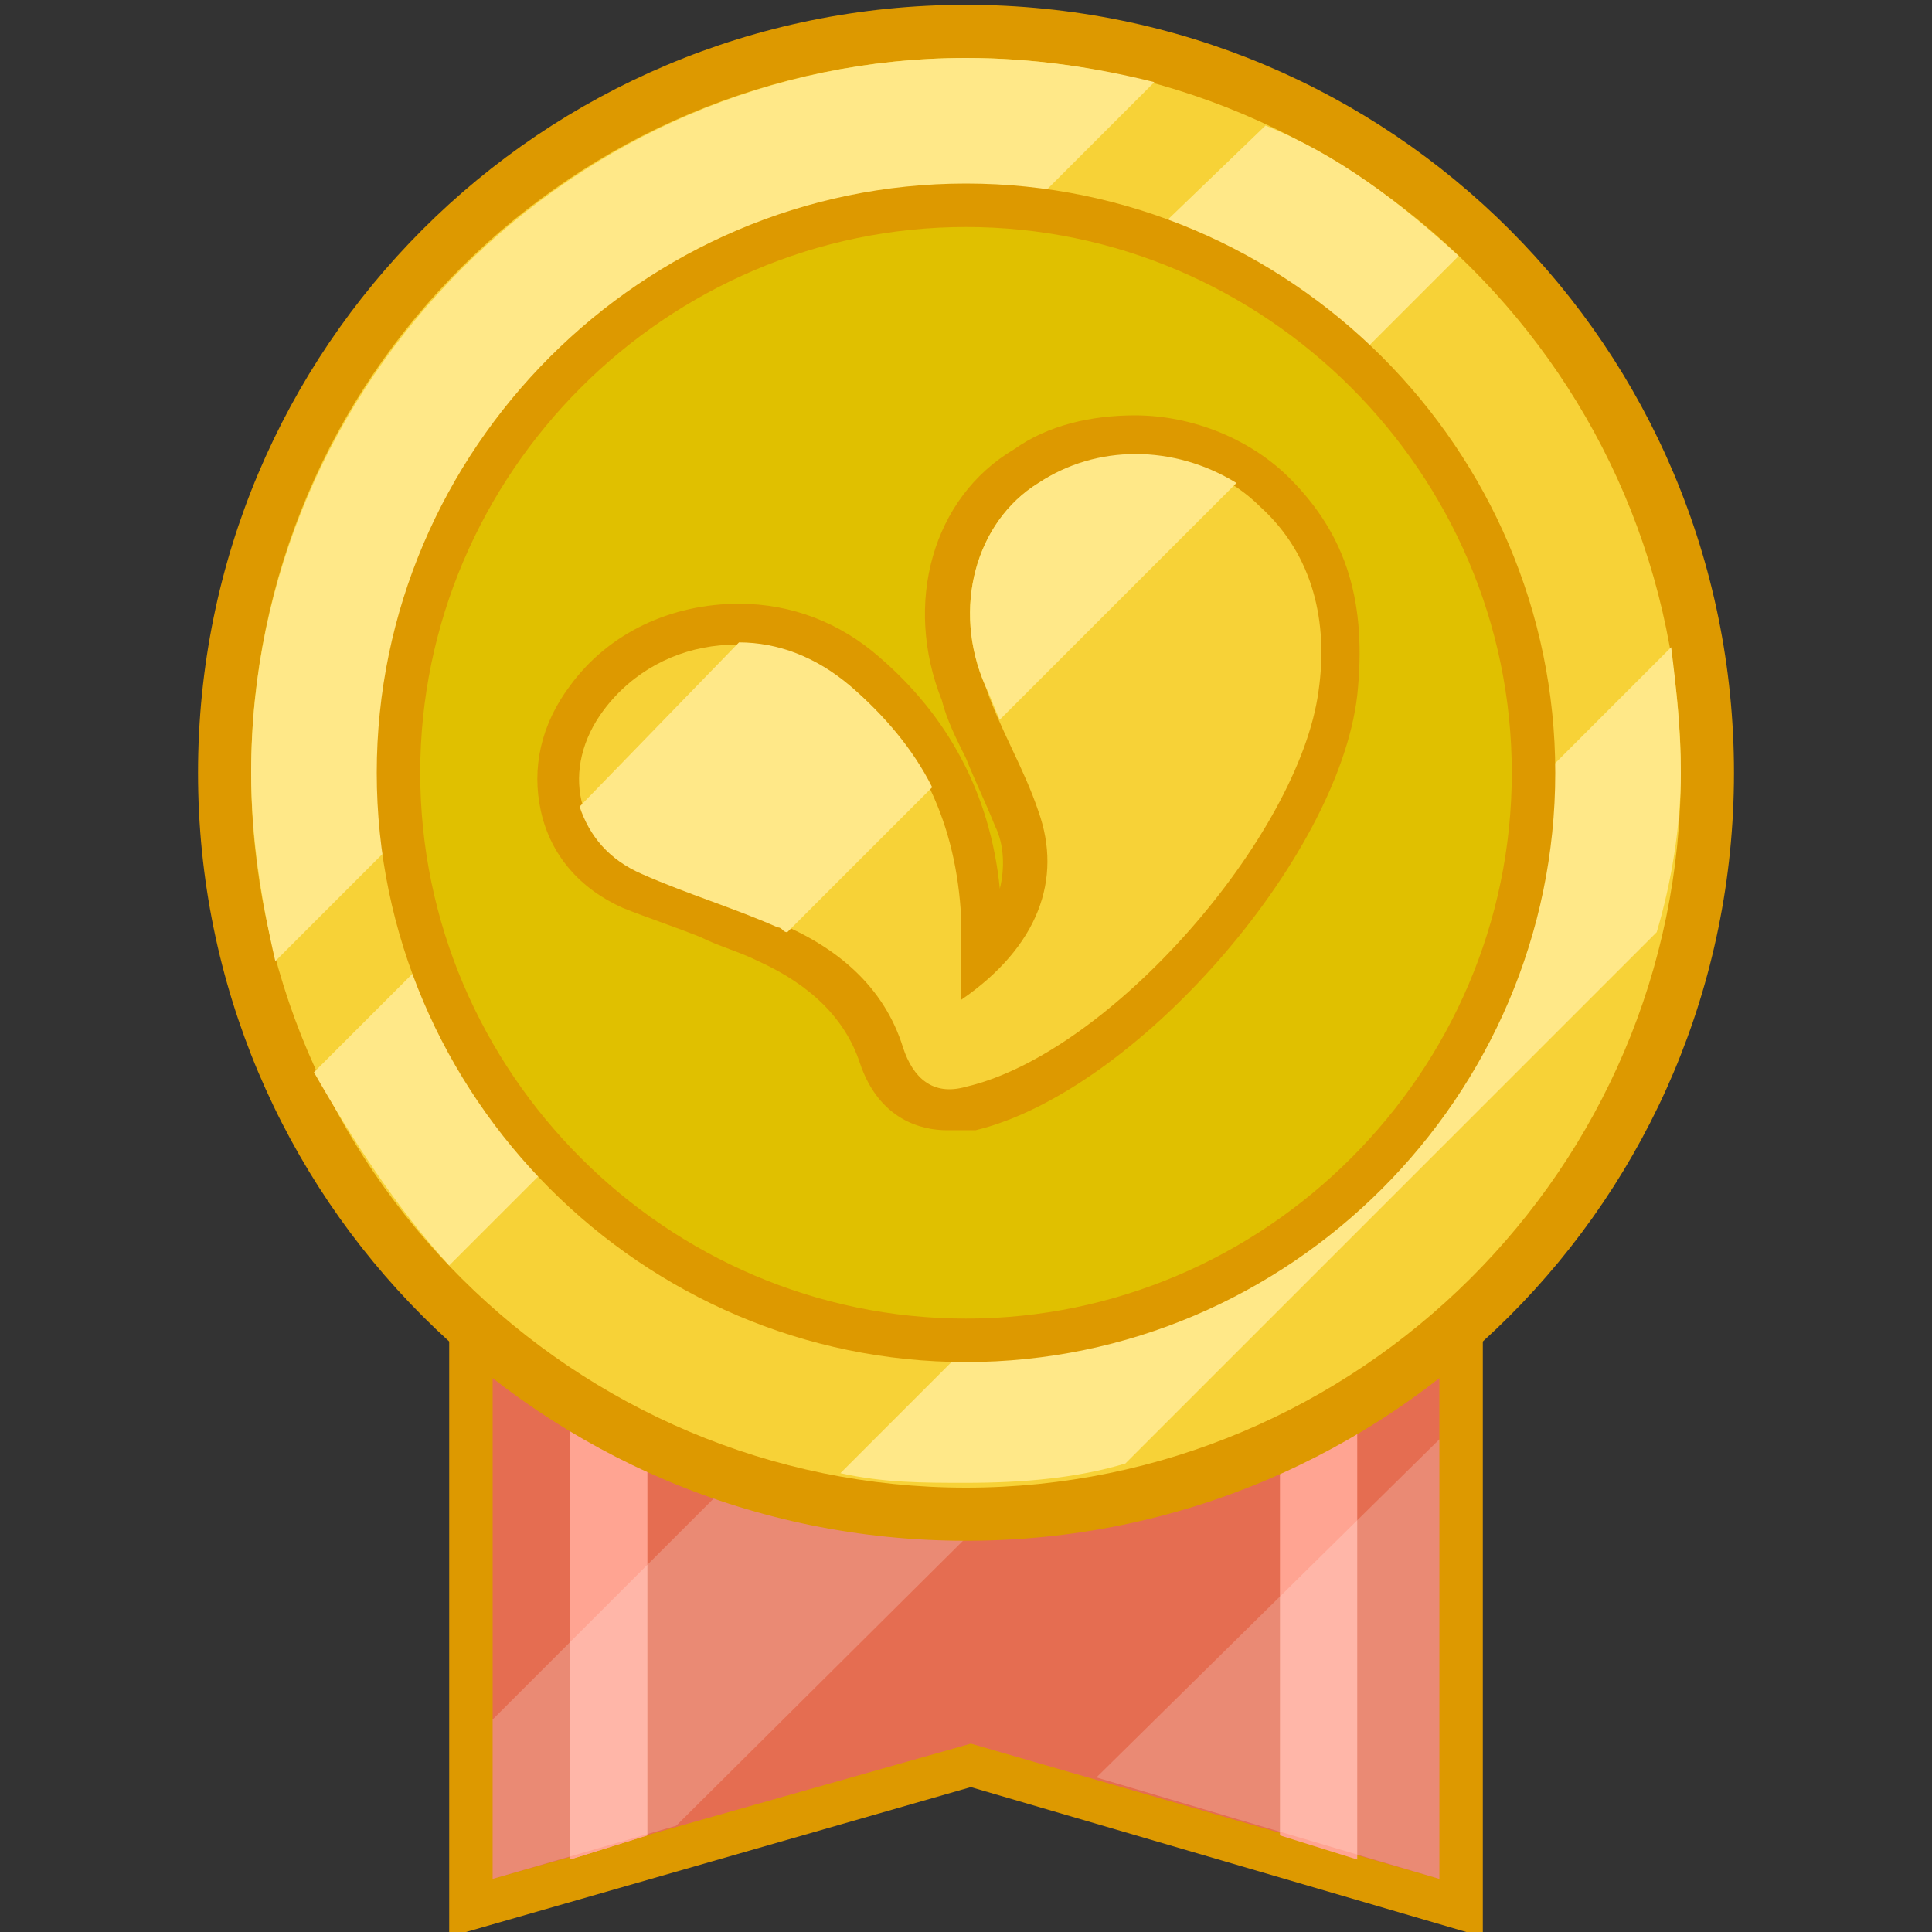 <?xml version="1.0" encoding="utf-8"?>
<!-- Generator: Adobe Illustrator 20.1.0, SVG Export Plug-In . SVG Version: 6.00 Build 0)  -->
<svg version="1.1" id="レイヤー_1" xmlns="http://www.w3.org/2000/svg" xmlns:xlink="http://www.w3.org/1999/xlink" x="0px"
	 y="0px" viewBox="0 0 40 40" style="enable-background:new 0 0 40 40;" xml:space="preserve">
<rect x="0" y="0" width="40" height="40" fill="#333333" stroke="none"/>
<style type="text/css">
	.st0{fill:#DD9900;}
	.st1{fill:#E56D51;}
	.st2{fill:#FFA492;}
	.st3{opacity:0.2;fill:#FFFFFF;}
	.st4{fill:#F7D237;}
	.st5{fill:#FFE888;}
	.st6{fill:#E0C000;}
</style>
<g>
	<polygon class="st0" points="20.1,37 9.3,40.1 9.3,20.6 30.7,20.6 30.7,40.1 	"/>
	<polygon class="st1" points="29.8,38.9 20.1,36.1 10.2,38.9 10.2,21.4 29.8,21.4 	"/>
	<polygon class="st2" points="11.8,38.5 13.4,38 13.4,26.6 11.8,26.6 	"/>
	<polygon class="st2" points="11.8,38.5 13.4,38 13.4,26.6 11.8,26.6 	"/>
	<polygon class="st2" points="28.1,38.5 26.5,38 26.5,26.6 28.1,26.6 	"/>
	<polygon class="st3" points="10.2,35.6 10.2,38.9 14,37.8 29.7,22.2 28.9,21.4 24.4,21.4 	"/>
	<polygon class="st3" points="29.8,38.9 29.8,29.8 22.7,36.8 	"/>
	<path class="st0" d="M20,31.9c-8.8,0-15.9-7.1-15.9-15.9S11.2,0.1,20,0.1c8.8,0,15.9,7.1,15.9,15.9S28.8,31.9,20,31.9z"/>
	<path class="st4" d="M20,30.8c-8.1,0-14.8-6.6-14.8-14.8S11.9,1.2,20,1.2c8.1,0,14.8,6.6,14.8,14.8S28.1,30.8,20,30.8z"/>
	<path class="st5" d="M5.2,16c0,1.3,0.2,2.6,0.5,3.9l3-3c0-0.3,0-0.6,0-0.9C8.7,9.8,13.8,4.7,20,4.7c0.3,0,0.6,0,0.9,0l3-3
		c-1.2-0.3-2.5-0.5-3.9-0.5C11.9,1.2,5.2,7.9,5.2,16z"/>
	<g>
		<path class="st5" d="M9.3,26.2l2.4-2.4c-1.1-1.2-2-2.6-2.5-4.3l-2.7,2.7C7.3,23.6,8.2,25,9.3,26.2z"/>
		<path class="st5" d="M23.5,5.2c1.6,0.5,3.1,1.4,4.3,2.5l2.4-2.4c-1.2-1.1-2.5-2.1-4-2.7L23.5,5.2z"/>
	</g>
	<path class="st5" d="M34.8,16c0-0.9-0.1-1.8-0.2-2.6l-3.2,3.2C31,22.4,26.4,27,20.6,27.3l-3.2,3.2c0.9,0.2,1.7,0.2,2.6,0.2
		c1.2,0,2.3-0.1,3.3-0.4l11-11C34.6,18.3,34.8,17.1,34.8,16z"/>
	<path class="st0" d="M20,28.2c-6.7,0-12.2-5.5-12.2-12.2S13.3,3.8,20,3.8S32.2,9.3,32.2,16S26.7,28.2,20,28.2z"/>
	<circle class="st0" cx="20" cy="16" r="11.9"/>
	<path class="st6" d="M20,27.3c-6.2,0-11.3-5.1-11.3-11.3S13.8,4.7,20,4.7S31.3,9.8,31.3,16S26.2,27.3,20,27.3z"/>
	<path class="st0" d="M19.6,23.4c-0.5,0-1.4-0.2-1.8-1.4c-0.3-0.9-1-1.6-2.1-2.1c-0.4-0.2-0.8-0.3-1.2-0.5c-0.5-0.2-1.1-0.4-1.6-0.6
		c-0.9-0.4-1.5-1.1-1.7-2c-0.2-0.9,0-1.8,0.6-2.6c0.8-1.1,2.1-1.7,3.5-1.7c1.1,0,2.1,0.4,2.9,1.1c1.4,1.2,2.3,2.8,2.5,4.8
		c0.1-0.4,0.1-0.9-0.1-1.3c-0.2-0.5-0.4-0.9-0.6-1.4c-0.2-0.4-0.4-0.8-0.5-1.2c-0.8-2-0.2-4.2,1.5-5.2c0.7-0.5,1.6-0.7,2.5-0.7
		c1.2,0,2.4,0.5,3.2,1.3c1.2,1.2,1.6,2.6,1.4,4.5c-0.4,3.4-4.6,8.2-7.9,9C20,23.4,19.8,23.4,19.6,23.4z"/>
	<path class="st0" d="M19.6,23.1c-0.5,0-1.2-0.2-1.5-1.2c-0.4-1-1.1-1.7-2.3-2.2c-0.4-0.2-0.8-0.3-1.2-0.5c-0.5-0.2-1.1-0.4-1.6-0.6
		c-0.8-0.4-1.4-1-1.6-1.8c-0.2-0.8,0-1.6,0.6-2.4c0.8-1,2-1.6,3.3-1.6c1,0,1.9,0.4,2.7,1c1.5,1.3,2.3,3,2.5,5.2c0,0.1,0,0.3,0,0.4
		c0.5-0.6,0.8-1.4,0.4-2.4c-0.2-0.5-0.4-0.9-0.6-1.4c-0.2-0.4-0.3-0.7-0.5-1.1c-0.7-1.8-0.2-3.9,1.4-4.9c0.7-0.4,1.5-0.7,2.3-0.7
		c1.1,0,2.2,0.4,3,1.2c1.1,1.1,1.6,2.5,1.4,4.3c-0.4,3.3-4.5,7.9-7.7,8.7C19.9,23.1,19.8,23.1,19.6,23.1z"/>
	<path class="st4" d="M19.9,20.7c0-0.7,0-1.2,0-1.7c-0.1-1.9-0.8-3.5-2.3-4.8c-1.6-1.3-3.9-1.1-5.1,0.5c-0.9,1.2-0.6,2.7,0.8,3.3
		c0.9,0.4,1.9,0.7,2.8,1.1c1.2,0.5,2.2,1.3,2.6,2.6c0.2,0.6,0.6,1,1.3,0.8c3-0.7,6.9-5.2,7.3-8.2c0.2-1.4-0.1-2.8-1.2-3.8
		c-1.2-1.2-3.2-1.4-4.6-0.5c-1.3,0.8-1.8,2.6-1.1,4.2c0.3,0.9,0.8,1.7,1.1,2.6C22,18.2,21.5,19.6,19.9,20.7z"/>
	<g>
		<path class="st5" d="M17.6,14.2c-0.7-0.6-1.5-0.9-2.3-0.9L12,16.7c0.2,0.6,0.6,1.1,1.3,1.4c0.9,0.4,1.9,0.7,2.8,1.1
			c0.1,0,0.1,0.1,0.2,0.1l3-3C18.9,15.5,18.3,14.8,17.6,14.2z"/>
		<path class="st5" d="M21.5,10c-1.3,0.8-1.8,2.6-1.1,4.2c0.1,0.2,0.2,0.5,0.3,0.7l4.9-4.9C24.3,9.2,22.7,9.2,21.5,10z"/>
	</g>
</g>
</svg>

